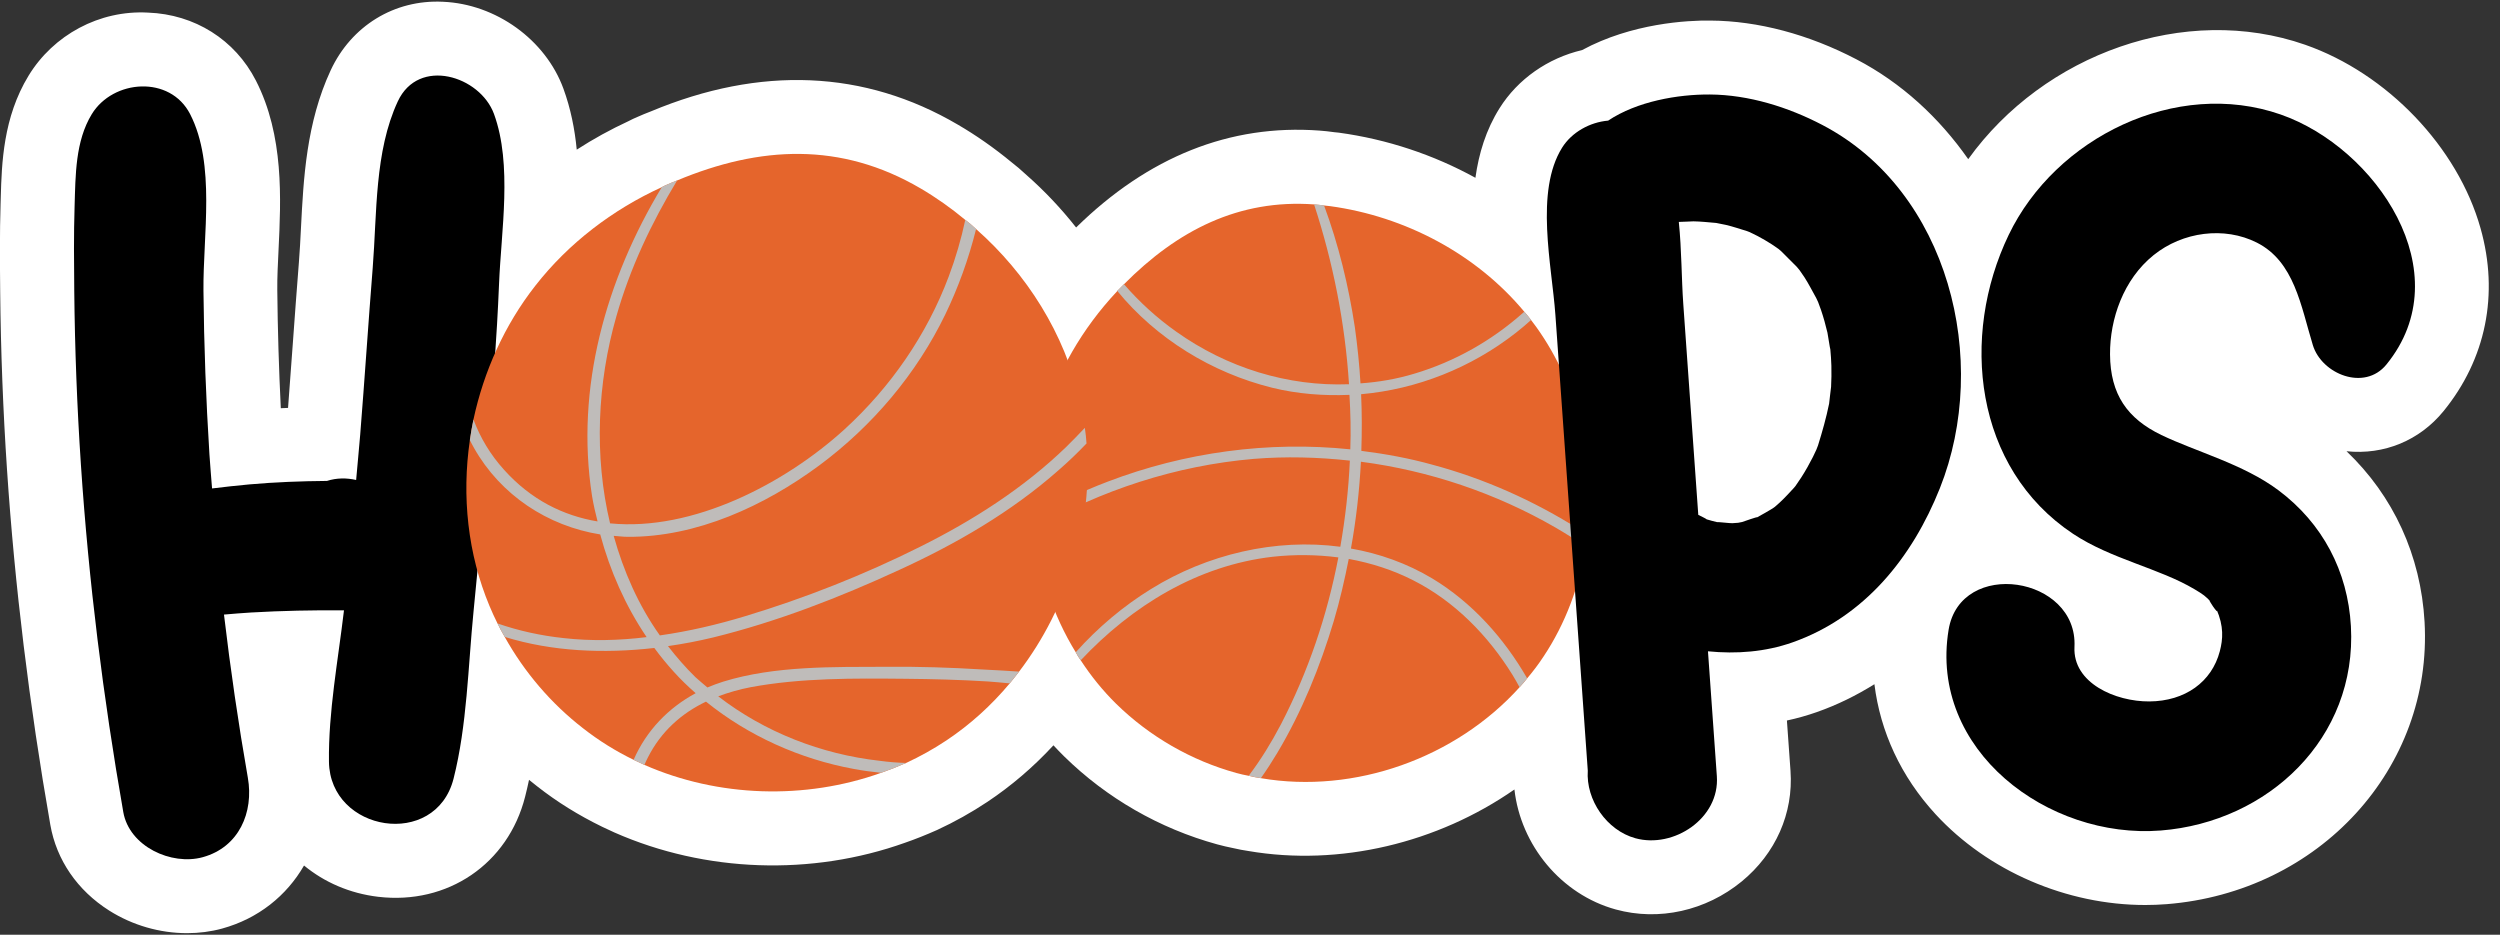 <?xml version="1.0" encoding="UTF-8" standalone="no"?><svg xmlns="http://www.w3.org/2000/svg" xmlns:xlink="http://www.w3.org/1999/xlink" fill="#000000" height="33.8" preserveAspectRatio="xMidYMid meet" version="1" viewBox="3.0 31.1 90.4 33.8" width="90.4" zoomAndPan="magnify"><rect x="3.0" y="31.1" width="90.4" height="33.8" fill="#333333" stroke="none"/><g><g><g id="change1_1"><path d="M86.351,32.717c-4.336-1.512-9.441,0.327-12.18,4.138c-1.05-1.5-2.408-2.757-4.043-3.61 c-1.734-0.905-3.559-1.39-5.277-1.401c-0.821-0.013-2.849,0.095-4.643,1.067 c-1.236,0.291-2.321,1.045-2.985,2.103c-0.491,0.781-0.751,1.643-0.872,2.515 c-1.508-0.83-3.187-1.393-4.941-1.632l-0.157-0.016c-0.187-0.026-0.384-0.049-0.543-0.059 c-3.232-0.239-6.191,0.947-8.798,3.504c-0.541-0.687-1.142-1.324-1.791-1.895 c-0.187-0.175-0.376-0.336-0.562-0.479c-0.619-0.509-1.266-0.962-1.922-1.344 c-3.381-1.984-7.144-2.132-11.094-0.483c-0.176,0.066-0.354,0.142-0.49,0.202 c-0.101,0.042-0.216,0.095-0.327,0.154c-0.651,0.302-1.276,0.646-1.871,1.031 c-0.071-0.742-0.218-1.483-0.482-2.207c-0.647-1.768-2.438-3.06-4.356-3.141 c-1.759-0.087-3.313,0.874-4.059,2.477c-0.882,1.897-0.984,3.921-1.075,5.707 c-0.021,0.418-0.042,0.829-0.074,1.229c-0.079,0.992-0.151,1.984-0.223,2.977 c-0.056,0.765-0.111,1.531-0.17,2.296c-0.088,0.003-0.175,0.007-0.262,0.011 c-0.07-1.423-0.113-2.854-0.127-4.272c-0.005-0.455,0.021-0.944,0.045-1.448 c0.089-1.843,0.201-4.138-0.819-6.129c-0.755-1.476-2.213-2.395-3.901-2.456 c-1.758-0.097-3.422,0.808-4.32,2.283c-0.921,1.511-0.969,3.175-1.004,4.389l-0.007,0.248 c-0.033,1.054-0.024,2.111-0.014,3.164c0.021,2.142,0.104,4.311,0.247,6.447 c0.278,4.174,0.805,8.495,1.566,12.839c0.222,1.27,0.978,2.371,2.127,3.099 c0.847,0.537,1.841,0.819,2.817,0.818c0.432,0,0.86-0.054,1.27-0.167c1.303-0.358,2.332-1.187,2.96-2.279 c0.733,0.605,1.652,1.009,2.681,1.131c2.513,0.298,4.699-1.192,5.313-3.618c0.052-0.204,0.099-0.407,0.142-0.611 c0.099,0.081,0.199,0.161,0.3,0.239c0.705,0.553,1.481,1.038,2.352,1.462l0.441,0.205 c3.286,1.448,7.126,1.576,10.502,0.369c0.374-0.129,0.749-0.279,1.16-0.461 c0.632-0.292,1.243-0.634,1.82-1.018c0.859-0.573,1.652-1.249,2.388-2.044 c0.127,0.138,0.258,0.273,0.391,0.404c1.536,1.506,3.442,2.603,5.529,3.177 c0.191,0.051,0.383,0.098,0.575,0.135c0.192,0.046,0.386,0.08,0.551,0.105 c3.304,0.568,6.847-0.292,9.623-2.224c0.226,2.01,1.685,3.794,3.662,4.338 c1.56,0.43,3.26,0.049,4.554-1.01c1.231-1.01,1.876-2.468,1.767-4.001l-0.13-1.821 c0.37-0.079,0.732-0.182,1.086-0.306c0.735-0.259,1.427-0.6,2.078-1.007c0.213,1.717,0.956,3.335,2.209,4.699 c1.899,2.065,4.749,3.285,7.586,3.285c0.256,0,0.512-0.01,0.765-0.03c5.53-0.436,9.63-4.918,9.334-10.204 c-0.135-2.406-1.128-4.561-2.823-6.174c1.359,0.142,2.642-0.389,3.507-1.448 c1.536-1.884,2.013-4.233,1.34-6.614C91.872,36.422,89.32,33.753,86.351,32.717z" fill="#ffffff"/></g><g><g><g id="change2_2"><path d="M60.405,50.441c-0.016,0.141-0.039,0.282-0.063,0.424 c-0.228,1.413-0.73,2.778-1.53,3.979c-0.18,0.275-0.377,0.534-0.589,0.785 c-0.086,0.11-0.181,0.22-0.275,0.322c-2.307,2.558-5.964,3.869-9.354,3.288 c-0.149-0.024-0.298-0.047-0.44-0.086c-0.149-0.024-0.298-0.063-0.447-0.102 c-1.625-0.447-3.139-1.318-4.348-2.503c-0.486-0.479-0.91-1.005-1.279-1.57 c-0.071-0.094-0.126-0.188-0.18-0.29c-0.832-1.35-1.334-2.896-1.499-4.481 c-0.016-0.141-0.024-0.275-0.031-0.416c-0.079-1.169,0.031-2.347,0.345-3.469 c0.486-1.75,1.428-3.351,2.66-4.669c0.008-0.008,0.024-0.024,0.024-0.031l0.243-0.243 c1.938-1.954,4.159-3.084,6.875-2.888c0.118,0.008,0.243,0.024,0.361,0.039 c0.071,0.008,0.149,0.016,0.22,0.024c2.7,0.369,5.282,1.726,7.024,3.822 c0.086,0.094,0.165,0.196,0.243,0.298c0.063,0.086,0.126,0.165,0.188,0.251 C60.091,45.074,60.727,47.82,60.405,50.441z" fill="#e5652c"/></g></g><g><g id="change3_1"><path d="M60.405,50.441c-0.016,0.141-0.039,0.282-0.063,0.424 c-0.361-0.243-0.722-0.471-1.099-0.691c-2.166-1.248-4.567-2.056-7.032-2.378 c-0.055,1.052-0.173,2.103-0.361,3.139c1.028,0.18,2.025,0.534,2.943,1.083c1.444,0.871,2.598,2.166,3.429,3.61 c-0.086,0.11-0.181,0.22-0.275,0.322c-0.079-0.149-0.165-0.298-0.251-0.44 c-0.879-1.42-2.087-2.66-3.586-3.422c-0.738-0.377-1.522-0.628-2.339-0.777 c-0.149,0.753-0.322,1.507-0.541,2.244c-0.494,1.648-1.154,3.28-2.04,4.764 c-0.188,0.314-0.385,0.62-0.596,0.918c-0.149-0.024-0.298-0.047-0.44-0.086 c0.432-0.573,0.816-1.193,1.161-1.852c0.997-1.923,1.679-3.955,2.08-6.043 c-0.785-0.102-1.585-0.11-2.37-0.024c-2.731,0.314-5.101,1.782-6.945,3.743 c-0.071-0.094-0.126-0.188-0.18-0.29c0.793-0.887,1.711-1.664,2.731-2.292 c2.017-1.248,4.489-1.836,6.835-1.522c0.18-1.028,0.298-2.072,0.345-3.115 c-1.154-0.126-2.315-0.157-3.477-0.063c-2.825,0.243-5.509,1.13-7.934,2.511 c-0.016-0.141-0.024-0.275-0.031-0.416c0.855-0.494,1.758-0.918,2.684-1.271 c2.794-1.067,5.815-1.475,8.774-1.169c0.024-0.659,0.008-1.318-0.031-1.97 c-0.934,0.039-1.876-0.031-2.802-0.259c-2.174-0.541-4.183-1.774-5.595-3.5l0.243-0.243 c0.557,0.643,1.185,1.216,1.883,1.711c1.836,1.31,4.042,1.993,6.255,1.907 c-0.141-2.205-0.573-4.395-1.264-6.506c0.118,0.008,0.243,0.024,0.361,0.039 c0.526,1.421,0.887,2.904,1.114,4.403c0.094,0.675,0.165,1.358,0.204,2.033 c0.659-0.047,1.311-0.157,1.954-0.353c1.452-0.432,2.809-1.201,3.94-2.213 c0.008-0.008,0.024-0.016,0.031-0.024c0.086,0.094,0.165,0.196,0.243,0.298 c-0.18,0.165-0.361,0.314-0.549,0.463c-1.625,1.271-3.579,2.041-5.596,2.221 c0.031,0.683,0.031,1.365,0.008,2.048c0.871,0.11,1.734,0.267,2.574,0.502 c1.875,0.502,3.665,1.303,5.305,2.339C60.209,50.308,60.303,50.371,60.405,50.441z" fill="#bfbcba"/></g></g></g><g><g id="change4_2"><path d="M20.863,35.222c-0.503-1.377-2.727-2.072-3.479-0.455 c-0.845,1.816-0.75,4.05-0.907,6.021c-0.16,2.008-0.291,4.019-0.452,6.027 c-0.044,0.548-0.101,1.094-0.147,1.641c-0.343-0.078-0.703-0.079-1.055,0.034 c-0.938,0.008-1.875,0.043-2.81,0.126c-0.449,0.04-0.897,0.092-1.345,0.146 c-0.031-0.411-0.069-0.822-0.095-1.234c-0.124-1.969-0.197-3.941-0.216-5.914 c-0.02-1.998,0.449-4.568-0.481-6.385c-0.726-1.418-2.791-1.257-3.558,0 c-0.597,0.98-0.586,2.207-0.621,3.33c-0.032,1.017-0.022,2.038-0.012,3.055 c0.021,2.1,0.101,4.2,0.241,6.295c0.281,4.209,0.804,8.402,1.532,12.556 c0.218,1.244,1.74,1.943,2.873,1.631c1.313-0.361,1.85-1.626,1.631-2.873 c-0.343-1.96-0.63-3.927-0.863-5.9c0.325-0.026,0.651-0.057,0.977-0.075 c1.119-0.064,2.242-0.088,3.362-0.078c-0.213,1.807-0.567,3.674-0.543,5.474 c0.034,2.546,3.858,3.167,4.506,0.61c0.488-1.925,0.525-4.059,0.721-6.034 c0.199-2.004,0.378-4.009,0.536-6.017c0.154-1.942,0.308-3.886,0.387-5.832 C21.121,39.456,21.533,37.056,20.863,35.222z" fill="#000000"/></g></g><g><g id="change4_1"><path d="M68.891,35.616c-1.235-0.645-2.655-1.089-4.059-1.099 c-1.162-0.008-2.639,0.248-3.682,0.945c-0.661,0.056-1.314,0.42-1.662,0.974 c-0.997,1.589-0.372,4.261-0.245,6.05l0.386,5.431c0.262,3.683,0.524,7.366,0.785,11.049 c-0.071,1.062,0.684,2.159,1.722,2.445c1.379,0.38,3.054-0.718,2.945-2.244 c-0.107-1.505-0.214-3.011-0.321-4.516c1.028,0.103,2.076,0.023,3.055-0.322 c2.606-0.919,4.335-3.074,5.331-5.576C74.984,44.139,73.479,38.01,68.891,35.616z M69.212,45.088 c-0.004,0.075-0.072,0.555-0.071,0.607c-0.105,0.515-0.245,1.01-0.402,1.513 c-0.028,0.072-0.046,0.119-0.059,0.152c-0.041,0.089-0.082,0.178-0.126,0.266 c-0.128,0.254-0.268,0.501-0.421,0.74c-0.067,0.104-0.137,0.206-0.208,0.307 c-0.018,0.021-0.031,0.037-0.055,0.067c-0.168,0.179-0.33,0.361-0.511,0.528 c-0.058,0.054-0.118,0.106-0.178,0.158c-0.025,0.018-0.048,0.034-0.085,0.06 c-0.186,0.11-0.368,0.22-0.558,0.32c0.005-0.024-0.462,0.143-0.539,0.169 c-0.066,0.012-0.113,0.022-0.146,0.029c-0.071,0.005-0.142,0.013-0.214,0.015 c-0.099,0.003-0.512-0.048-0.552-0.039c-0.126-0.029-0.251-0.063-0.375-0.101 c-0.008-0.017-0.165-0.094-0.302-0.161c-0.047-0.665-0.095-1.329-0.142-1.994 c-0.133-1.875-0.266-3.75-0.4-5.625c-0.066-0.922-0.058-1.964-0.162-2.974 c0.117,0.001,0.467-0.022,0.529-0.021c0.267,0.004,0.53,0.034,0.796,0.056c0.015,0.002,0.021,0.002,0.035,0.004 c0.113,0.02,0.226,0.042,0.338,0.068c0.263,0.061,0.515,0.149,0.773,0.227 c0.039,0.015,0.062,0.024,0.089,0.034c0.094,0.044,0.188,0.089,0.28,0.138 c0.179,0.094,0.353,0.196,0.523,0.305c0.081,0.052,0.16,0.108,0.239,0.164c0.025,0.021,0.052,0.044,0.094,0.079 c0.191,0.189,0.381,0.376,0.569,0.569c0.043,0.052,0.077,0.092,0.1,0.12c0.062,0.087,0.124,0.175,0.182,0.265 c0.155,0.241,0.281,0.494,0.421,0.743c0.033,0.073,0.055,0.119,0.07,0.15 c0.035,0.093,0.071,0.186,0.103,0.28c0.092,0.271,0.169,0.547,0.234,0.826 c0.017,0.074,0.093,0.597,0.104,0.601c0.017,0.199,0.034,0.398,0.038,0.597 C69.229,44.582,69.225,44.835,69.212,45.088z" fill="#000000"/></g></g><g><g id="change4_3"><path d="M85.471,35.241c-3.784-1.32-8.145,0.836-9.836,4.352c-1.766,3.672-1.249,8.431,2.326,10.809 c1.379,0.917,3.111,1.241,4.398,2.008c0.298,0.177,0.418,0.262,0.594,0.466 c-0.218-0.254,0.33,0.563,0.194,0.252c0.272,0.619,0.236,1.087,0.121,1.523 c-0.289,1.105-1.254,1.806-2.55,1.813c-1.218,0.007-2.77-0.661-2.705-1.971 c0.128-2.563-4.125-3.22-4.552-0.616c-0.714,4.348,3.591,7.576,7.674,7.254 c3.879-0.305,7.102-3.337,6.874-7.388c-0.112-1.99-1.025-3.72-2.619-4.914 c-1.264-0.947-2.987-1.398-4.234-1.999c-1.226-0.591-1.848-1.464-1.857-2.917 c-0.008-1.283,0.486-2.71,1.573-3.586c1.056-0.851,2.562-1.047,3.736-0.454 c1.357,0.686,1.591,2.286,2.025,3.707c0.32,1.047,1.865,1.676,2.659,0.702 C92.003,40.957,88.907,36.44,85.471,35.241z" fill="#000000"/></g></g><g><g><g id="change2_1"><path d="M39.851,55.385c-0.113,0.148-0.226,0.287-0.339,0.426 c-0.661,0.791-1.426,1.487-2.287,2.061c-0.47,0.313-0.957,0.583-1.461,0.817 c-0.296,0.131-0.6,0.252-0.904,0.357c-2.748,0.983-5.888,0.887-8.557-0.287 c-0.13-0.061-0.261-0.122-0.391-0.183c-0.644-0.313-1.261-0.696-1.826-1.139 c-1.157-0.896-2.122-2.026-2.835-3.305c-0.096-0.165-0.182-0.322-0.261-0.487 c-0.104-0.209-0.2-0.417-0.287-0.626c-0.791-1.887-1.009-3.974-0.713-6.001 c0.035-0.252,0.078-0.496,0.13-0.748c0.374-1.748,1.131-3.426,2.235-4.835 c1.2-1.539,2.8-2.757,4.574-3.566c0.043-0.026,0.096-0.052,0.139-0.07 c0.139-0.061,0.278-0.122,0.417-0.174c3-1.252,5.922-1.4,8.801,0.287 c0.565,0.33,1.105,0.713,1.618,1.139c0.13,0.096,0.261,0.209,0.391,0.331 c1.835,1.618,3.2,3.783,3.748,6.183c0.078,0.339,0.139,0.67,0.183,1.009 c0.026,0.191,0.052,0.383,0.061,0.565C42.529,50.062,41.625,53.063,39.851,55.385z" fill="#e5652c"/></g></g><g><g id="change3_2"><path d="M28.789,54.15c-0.539,0.13-1.087,0.235-1.635,0.313c0.304,0.391,0.626,0.765,0.991,1.122 c0.139,0.13,0.296,0.252,0.435,0.374c0.183-0.078,0.374-0.148,0.565-0.209 c1.879-0.583,4-0.53,5.948-0.539c1.139-0.009,2.27,0.026,3.409,0.096 c0.444,0.026,0.896,0.043,1.348,0.078c-0.113,0.148-0.226,0.287-0.339,0.426 c-0.27-0.026-0.539-0.052-0.8-0.07c-0.991-0.061-1.983-0.087-2.974-0.096 c-1.844-0.018-3.774-0.035-5.592,0.304c-0.409,0.078-0.8,0.191-1.174,0.33 c1.678,1.296,3.731,2.096,5.835,2.331c0.313,0.043,0.635,0.07,0.957,0.078 c-0.296,0.131-0.6,0.252-0.904,0.357c-0.331-0.035-0.661-0.078-0.983-0.139 c-1.939-0.356-3.809-1.191-5.348-2.435c-0.887,0.426-1.626,1.078-2.104,2.026 c-0.043,0.087-0.087,0.174-0.122,0.261c-0.13-0.061-0.261-0.122-0.391-0.183 c0.47-1.07,1.261-1.878,2.244-2.409c-0.278-0.243-0.548-0.504-0.791-0.774 c-0.252-0.278-0.487-0.565-0.704-0.861c-1.826,0.209-3.696,0.13-5.409-0.4c-0.096-0.165-0.182-0.322-0.261-0.487 c0.774,0.27,1.583,0.444,2.392,0.53c1,0.113,2.009,0.087,3-0.035 c-0.765-1.131-1.322-2.392-1.678-3.713c-1.896-0.304-3.6-1.418-4.566-3.131 c-0.052-0.087-0.096-0.183-0.148-0.278c0.035-0.252,0.078-0.496,0.13-0.748 c0.243,0.652,0.609,1.27,1.105,1.817c0.974,1.087,2.139,1.661,3.383,1.87 c-0.078-0.304-0.148-0.609-0.2-0.922c-0.609-3.905,0.504-7.818,2.522-11.166 c0.043-0.026,0.096-0.052,0.139-0.07c0.139-0.061,0.278-0.122,0.417-0.174 c-0.93,1.539-1.705,3.174-2.2,4.922c-0.687,2.4-0.809,5.044-0.226,7.479 c2.992,0.296,6.322-1.435,8.488-3.409c1.661-1.522,2.966-3.409,3.757-5.514 c0.252-0.67,0.452-1.357,0.6-2.052c0.13,0.096,0.261,0.209,0.391,0.331 c-0.27,1.087-0.652,2.131-1.113,3.087c-1.044,2.157-2.635,4.035-4.557,5.461 c-1.974,1.461-4.435,2.6-6.931,2.583c-0.174,0-0.339-0.026-0.504-0.035c0.356,1.278,0.896,2.513,1.67,3.6 c1.044-0.148,2.079-0.391,3.087-0.696c2.157-0.652,4.296-1.496,6.314-2.505 c1.922-0.957,3.748-2.122,5.296-3.618c0.226-0.226,0.452-0.452,0.67-0.687 c0.026,0.191,0.052,0.383,0.061,0.565c-0.331,0.348-0.67,0.67-1.009,0.965 c-1.713,1.513-3.696,2.661-5.766,3.609C33.355,52.706,31.093,53.584,28.789,54.15z" fill="#bfbcba"/></g></g></g></g></g></svg>